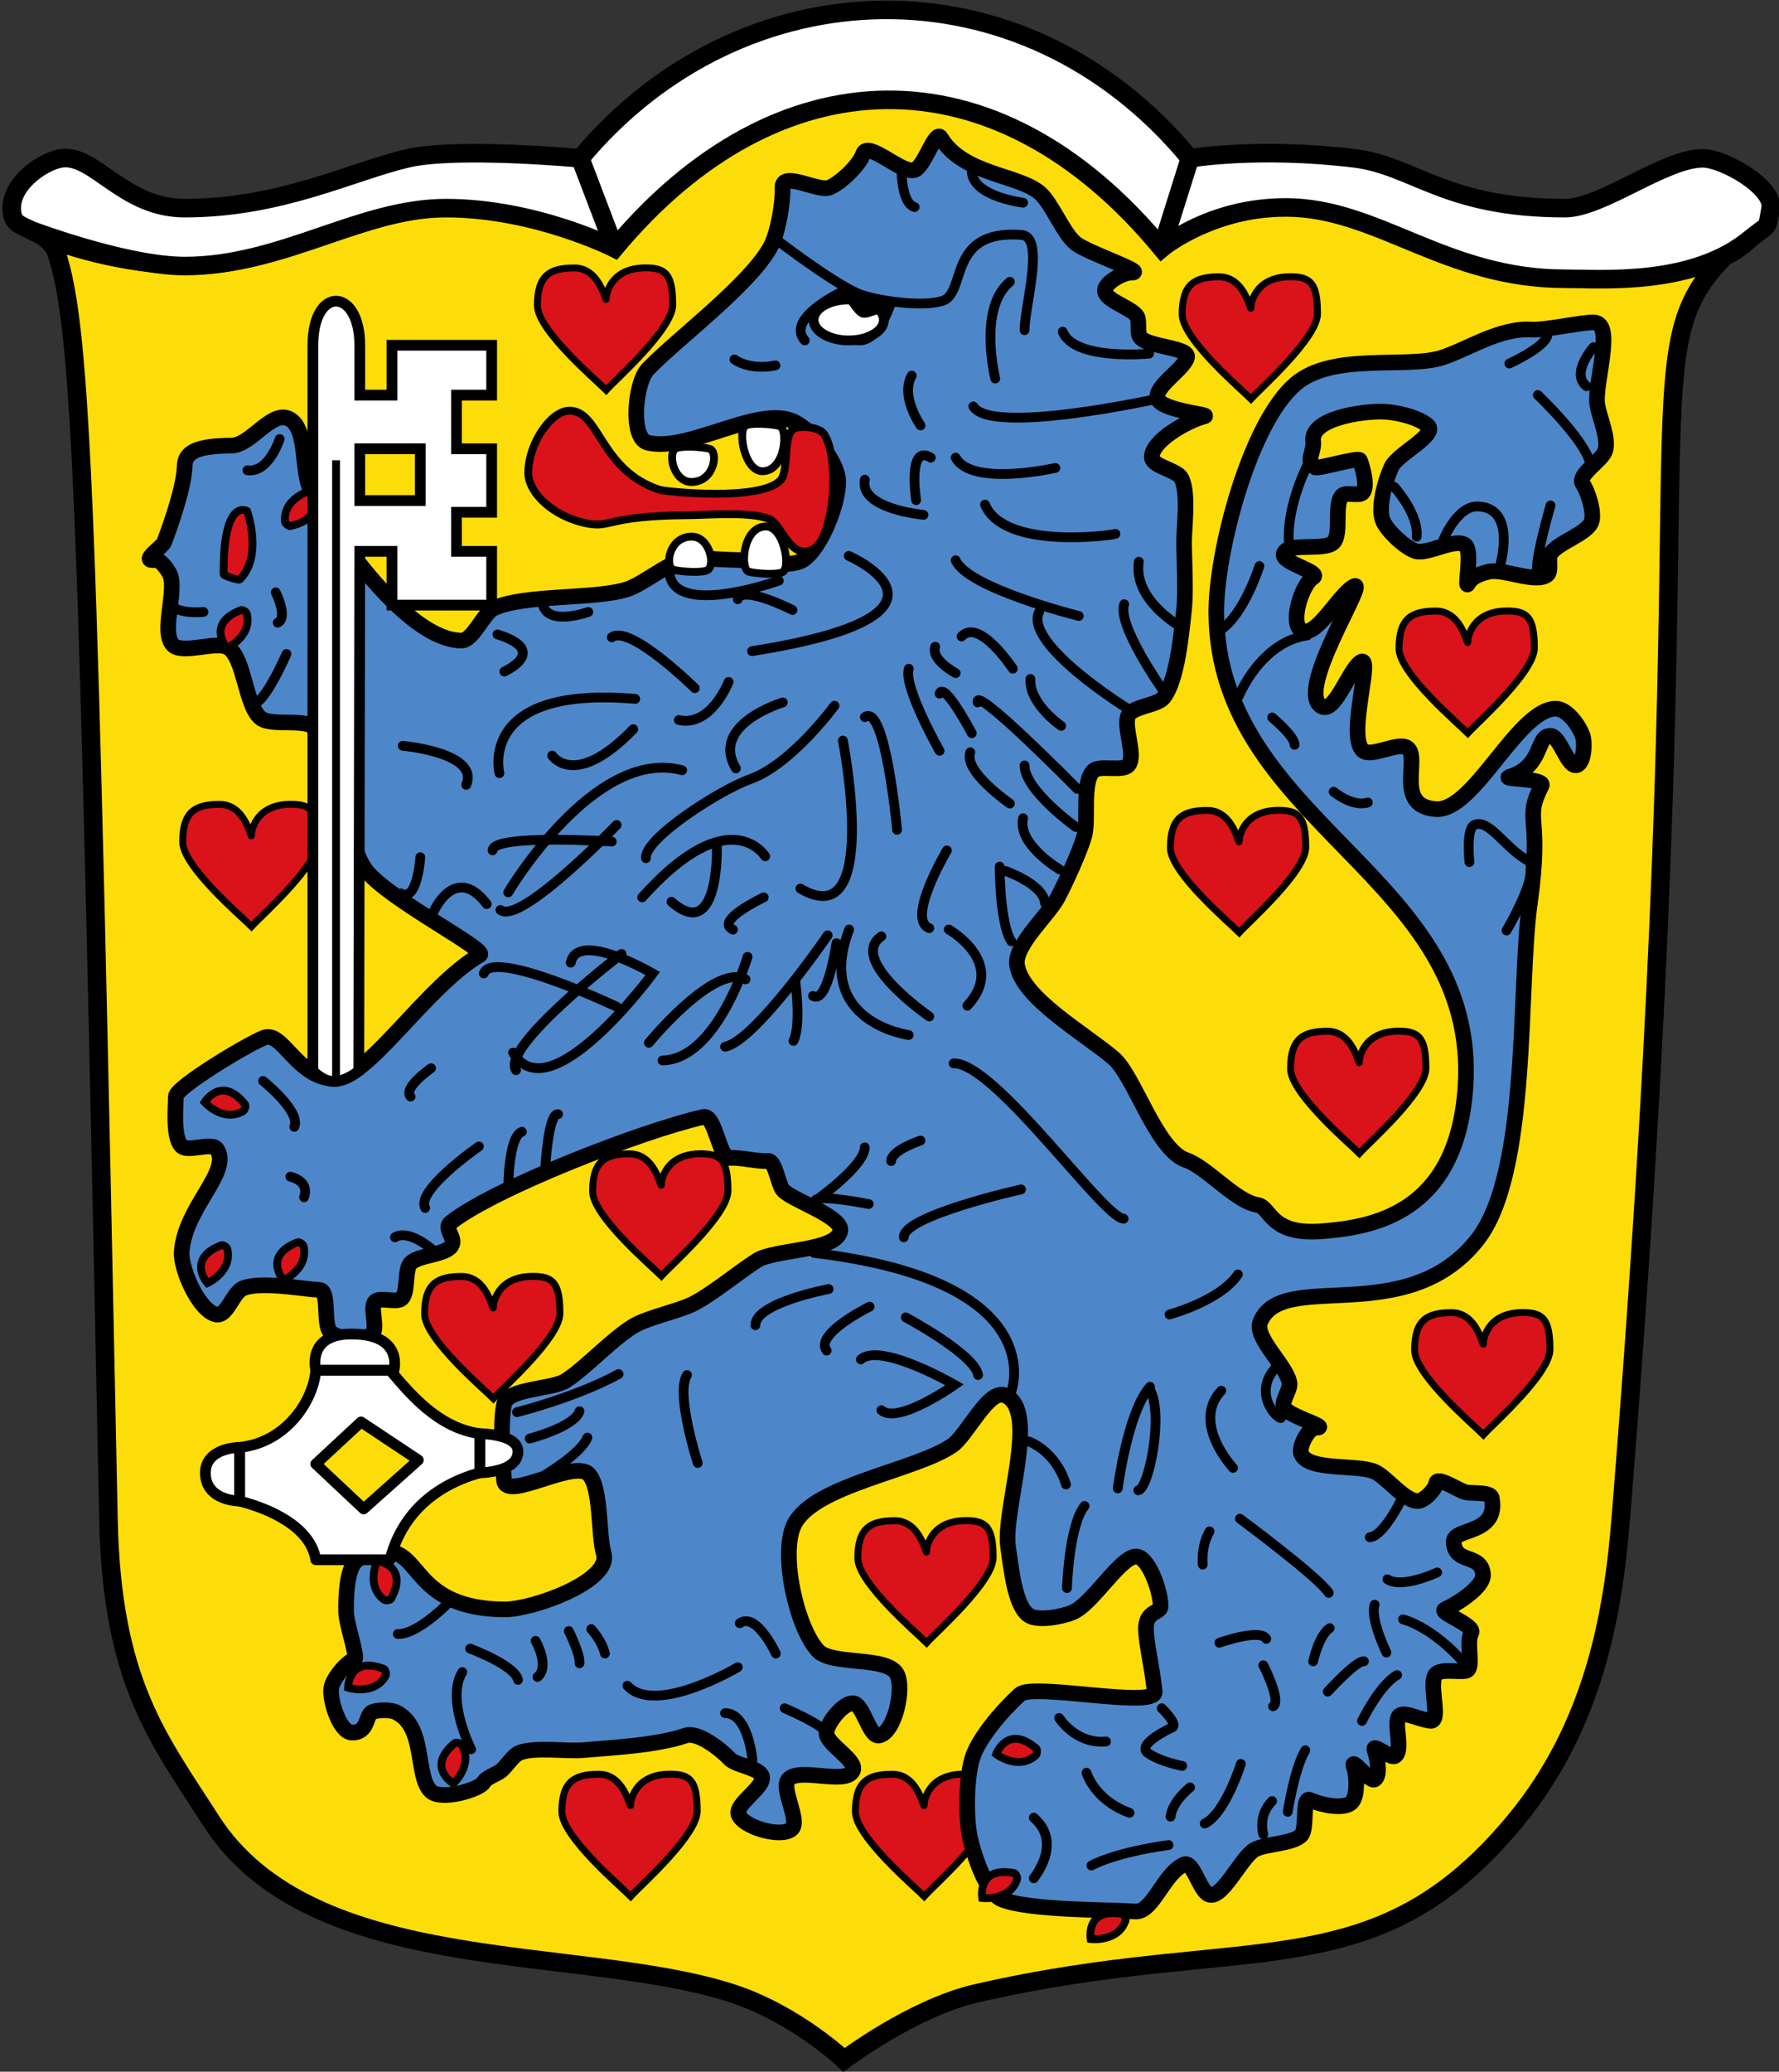 <?xml version="1.0" encoding="utf-8"?>
<!-- Generator: Adobe Illustrator 13.0.0, SVG Export Plug-In . SVG Version: 6.00 Build 14948)  -->
<!DOCTYPE svg PUBLIC "-//W3C//DTD SVG 1.1//EN" "http://www.w3.org/Graphics/SVG/1.1/DTD/svg11.dtd">
<svg version="1.1" id="Wappen_Landkreis_Harburg" xmlns="http://www.w3.org/2000/svg" xmlns:xlink="http://www.w3.org/1999/xlink"
	 x="0px" y="0px" width="1821.183px" height="2120.297px" viewBox="1.439 -137.922 1821.183 2120.297"
	 enable-background="new 1.439 -137.922 1821.183 2120.297" xml:space="preserve">
<rect x="1.439" y="-137.922" width="1821.183" height="2120.297" fill="#333333" stroke="none"/>
<g id="Schild_1_">
	<path id="Schild" fill="#FCDD09" stroke="#000000" stroke-width="19" d="M1770.616,120.915
		c-106.106,106.104-17.003,143.204-110.012,1295.74c-7.954,98.563-28.125,212.162-107.748,308.613
		c-146.129,177.015-274.689,113.043-552.446,177.015c-64.623,14.884-134.885,67.966-134.885,67.966s-49.542-46.891-114.135-67.966
		c-156.325-51.005-430.446-15.001-534.056-177.018c-53.327-83.39-101.47-141.049-104.884-308.61
		C91.448,385.895,85.839,200.615,59.255,120.915c-5.126-15.369-25.71-23.069-25.71-23.069
		c26.669,15.031,98.047,35.774,160.792,35.774c98.885,0,179.063-59.275,267.567-59.275c91.496,0,168.473,41.044,168.473,41.044
		c165.017-198.02,390.046-207.021,561.062,0c0,0,51.28-41.769,130.086-41.769c94,0,162.814,73,285.953,73
		c37.488,0,139.563,3.088,183.347-37.98C1790.825,108.64,1776.659,114.873,1770.616,120.915z"/>
	<path id="Schildkranz" fill="#FFFFFF" stroke="#000000" stroke-width="19" d="M33.539,97.844
		c-7.8-3.034,94.236,36.531,156.981,36.531c98.885,0,179.063-59.275,267.567-59.275c91.496,0,172.473,41.044,172.473,41.044
		c165.017-198.02,389.046-207.021,560.062,0c0,0,48.28-41.769,127.086-41.769c94,0,162.814,73,285.953,73
		c37.488,0,130.105,7.632,188.714-40.333c20.979-17.17,17.553-8.595,21.664-31.942c3.735-21.211-47.89-51.005-69.427-51.005
		c-38.982,0-103.525,51.005-141.014,51.005c-123.138,0-154.389-43.575-215.879-51.005c-98.457-11.897-168.159,0-168.159,0
		c-171.017-207.021-459.046-198.02-624.063,0c0,0-125.833-11.732-176.612,0C361.875,37.267,289.343,75.1,190.458,75.1
		c-62.745,0-92.358-55.736-126.013-51.005C46.588,26.605,13.44,48.514,13.44,75.1c0,15.804,8.096,16.705,20.105,22.747
		C42.421,102.312,33.539,97.844,33.539,97.844z"/>
	<line fill="none" stroke="#000000" stroke-width="19" x1="1219.561" y1="24.095" x2="1190.622" y2="116.144"/>
	<line fill="none" stroke="#000000" stroke-width="19" x1="595.498" y1="24.095" x2="630.56" y2="116.144"/>
</g>
<g id="Herzen">
	<path id="Herz_2_" fill="#DA121A" stroke="#000000" stroke-width="7.093" d="M647.069,1802.888
		c-9.427-9.425-70.456-61.237-70.456-86.632c0-31.229,13.12-38.335,37.892-38.335c29.012,0,32.786,42.854,32.564,29.817
		c0,0,2.49-29.817,40.188-29.914c20.576,0,27.902,6.313,27.902,37.843C715.159,1740.535,657.348,1791.52,647.069,1802.888z"/>
	<path id="Herz_1_" fill="#DA121A" stroke="#000000" stroke-width="7.093" d="M947.555,1802.886
		c-9.427-9.425-70.456-61.237-70.456-86.632c0-31.229,13.12-38.335,37.892-38.335c29.012,0,32.785,42.854,32.563,29.817
		c0,0,2.49-29.817,40.188-29.914c20.575,0,27.902,6.313,27.902,37.843C1015.646,1740.533,957.834,1791.518,947.555,1802.886z"/>
	<path id="Herz_3_" fill="#DA121A" stroke="#000000" stroke-width="7.093" d="M950.04,1543.396
		c-9.426-9.425-70.455-61.237-70.455-86.632c0-31.229,13.12-38.335,37.893-38.335c29.012,0,32.785,42.854,32.563,29.817
		c0,0,2.49-29.817,40.189-29.914c20.574,0,27.902,6.313,27.902,37.843C1018.132,1481.044,960.32,1532.028,950.04,1543.396z"/>
	<path id="Herz_4_" fill="#DA121A" stroke="#000000" stroke-width="7.093" d="M506.549,1293.42
		c-9.426-9.425-70.455-61.237-70.455-86.632c0-31.229,13.12-38.335,37.893-38.335c29.012,0,32.785,42.854,32.563,29.817
		c0,0,2.49-29.817,40.189-29.914c20.574,0,27.902,6.313,27.902,37.843C574.64,1231.067,516.828,1282.052,506.549,1293.42z"/>
	<path id="Herz_5_" fill="#DA121A" stroke="#000000" stroke-width="7.093" d="M678.549,1167.949
		c-9.426-9.425-70.455-61.237-70.455-86.632c0-31.229,13.12-38.335,37.893-38.335c29.012,0,32.785,42.854,32.563,29.817
		c0,0,2.49-29.817,40.189-29.914c20.574,0,27.902,6.313,27.902,37.843C746.64,1105.597,688.828,1156.581,678.549,1167.949z"/>
	<path id="Herz_6_" fill="#DA121A" stroke="#000000" stroke-width="7.093" d="M1520.034,1330.47
		c-9.426-9.425-70.455-61.237-70.455-86.632c0-31.229,13.121-38.335,37.893-38.335c29.012,0,32.785,42.854,32.563,29.817
		c0,0,2.49-29.817,40.189-29.914c20.574,0,27.902,6.313,27.902,37.843C1588.126,1268.117,1530.314,1319.102,1520.034,1330.47z"/>
	<path id="Herz_7_" fill="#DA121A" stroke="#000000" stroke-width="7.093" d="M1393.049,1042.479
		c-9.426-9.425-70.455-61.237-70.455-86.632c0-31.229,13.121-38.335,37.893-38.335c29.012,0,32.785,42.854,32.563,29.817
		c0,0,2.49-29.817,40.189-29.914c20.574,0,27.902,6.313,27.902,37.843C1461.141,980.126,1403.328,1031.11,1393.049,1042.479z"/>
	<path id="Herz_8_" fill="#DA121A" stroke="#000000" stroke-width="7.093" d="M1270.051,816.464
		c-9.426-9.425-70.455-61.237-70.455-86.632c0-31.229,13.121-38.335,37.893-38.335c29.012,0,32.785,42.854,32.563,29.817
		c0,0,2.49-29.817,40.189-29.914c20.574,0,27.902,6.313,27.902,37.843C1338.143,754.111,1280.33,805.096,1270.051,816.464z"/>
	<path id="Herz_9_" fill="#DA121A" stroke="#000000" stroke-width="7.093" d="M1504.076,612.429
		c-9.426-9.425-70.455-61.237-70.455-86.632c0-31.229,13.121-38.335,37.893-38.335c29.012,0,32.785,42.854,32.563,29.817
		c0,0,2.49-29.817,40.189-29.914c20.574,0,27.902,6.313,27.902,37.843C1572.168,550.077,1514.356,601.061,1504.076,612.429z"/>
	<path id="Herz_10_" fill="#DA121A" stroke="#000000" stroke-width="7.093" d="M1282.079,270.36
		c-9.426-9.425-70.455-61.237-70.455-86.632c0-31.229,13.121-38.335,37.893-38.335c29.012,0,32.785,42.854,32.563,29.817
		c0,0,2.49-29.817,40.189-29.914c20.574,0,27.902,6.313,27.902,37.843C1350.171,208.007,1292.359,258.992,1282.079,270.36z"/>
	<path id="Herz_11_" fill="#DA121A" stroke="#000000" stroke-width="7.093" d="M622.017,261.29
		c-9.426-9.425-70.455-61.237-70.455-86.632c0-31.229,13.121-38.335,37.893-38.335c29.012,0,32.785,42.854,32.563,29.817
		c0,0,2.49-29.817,40.189-29.914c20.574,0,27.902,6.313,27.902,37.843C690.109,198.938,632.296,249.922,622.017,261.29z"/>
	<path id="Herz_12_" fill="#DA121A" stroke="#000000" stroke-width="7.093" d="M258.918,810.275
		c-9.426-9.425-70.455-61.237-70.455-86.632c0-31.229,13.121-38.335,37.893-38.335c29.012,0,32.785,42.854,32.563,29.817
		c0,0,2.49-29.817,40.189-29.914c20.574,0,27.902,6.313,27.902,37.843C327.01,747.922,269.197,798.907,258.918,810.275z"/>
</g>
<g id="Löwe">
	<path id="Löwenumriss" fill="#4D87CA" stroke="#000000" stroke-width="16" d="M964.535,3.093
		c23.173,38.282,80.297,37.461,102.011,57.006c11.601,10.442,23.788,41.29,36.004,51.005c12.604,10.024,74.158,30.271,57.005,30.003
		c-8.112-0.127-26.605,9.897-27.002,18.001c-0.521,10.648,27.767,17.717,33.003,27.003c2.605,4.62-0.21,16.78,3,21.002
		c7.929,10.427,51.152,10.262,48.005,21.002c-3.629,12.384-33.766,29.66-30.003,42.004c3.737,12.26,55.15,16.255,48.005,18.002
		c-16.615,4.061-54.436,24.905-54.005,42.004c0.23,9.153,25.599,12.975,30.003,21.002c8.306,15.14,2.625,51.743,3,69.007
		c0.358,16.498,1.888,49.613,0,66.006c-2.643,22.956-6.686,71.872-21.002,90.009c-6.234,7.899-31.581,8.962-36.004,18.002
		c-5.604,11.454,8.242,41.276,0,51.005c-5.898,6.962-29.647-0.547-36.004,6c-11.601,11.949-4.556,49.957-9.001,66.007
		c-4.574,16.515-19.151,47.773-27.002,63.006c-9.252,17.953-44.563,48.973-42.005,69.007c4.367,34.202,70.146,71.192,99.011,96.009
		c21.154,18.188,43.578,93.812,74.154,104.188c21.148,7.177,50.644,42.413,72.86,45.827c14.14,2.173,12.14,31.173,66.006,27.003
		c51.823-4.012,138.016-17.96,147.015-147.015c15.119-216.815-253.881-269.815-255.025-486.049
		c-0.328-61.911,34.036-193.692,81.009-234.023c38.136-32.743,113.704-15.442,150.015-27.002
		c25.26-8.042,59.121-30.741,91.121-28.741c15.141,0.946,53-8,64.895-7.263c20.976,1.299-0.21,63.24,3,84.008
		c2.141,13.849,12.025,33.802,8.105,47.255c-2.823,9.688-29,25-23.106,33.753c5.589,8.301,12.329,29.566,9.001,39.004
		c-4.441,12.595-35.33,21.436-42.005,33.003c-2.65,4.594,1.092,17.628-3,21.002c-11.589,9.555-45.397-6.492-60.006-3
		c-5.882,1.406-16.884,4.238-21.002,12.001c-4.583,8.64,4.551-32.791-3.001-39.004c-9.914-8.157-38.779,9.921-51.005,6
		c-10.618-3.405-28.238-19.921-33.003-30.003c-6.418-13.58,2.013-42.038,8.127-55.757c6.295-14.124,48.927-33.562,36.877-43.252
		c-10.877-8.748-33.142-13.403-44.877-13.748c-22.84-0.671-74.504,7.288-72,30c1.338,12.137-8.368,20.552,2,27
		c3.185,1.98,44.524-10.75,45.87-7.249c2.973,7.733,8.141,26.505,3.001,33.003c-3.29,4.161-17.172-0.668-21.003,3
		c-8.819,8.444-0.565,39.175-9,48.005c-9.048,9.472-48.124-0.777-51.006,12.001c-2.113,9.371,39.138,18.239,30.003,24.002
		c-11.697,7.38-23.812,46.808-12.001,54.005c15.007,9.146,38.37-36.981,54.006-45.005c15.13-7.764-61.126,108.081-33.004,123.013
		c13.149,6.982,27.253-35.862,39.004-45.005c15.13-11.771-13.694,74.903,3.001,90.009c8.361,7.565,35.274-8.7,45.004-3
		c15.054,8.818-13.875,60.22,30.003,63.006c38.673,2.456,83.384-101.826,122.122-102.787c11.713-0.291,23.993,16.73,27.894,27.779
		c2.546,7.213,1.376,27.979-6.001,30.003c-9.732,2.669-16.915-29.738-27.003-30.003c-14.846-0.39-6.89,31.221-42.004,42.004
		c-8.176,2.511,36.873,1.375,33.003,9.001c-18.889,37.216,1.111,27.216-12.001,120.012c-12.216,86.45,0.149,276.55-54.005,345.035
		c-72.883,92.169-199.882,28.946-222.022,84.008c-6.509,16.188,28.266,45.646,30.003,63.007c0.615,6.154-8.293,18.258-6.001,24.002
		c3.624,9.084,49.138,21.152,33.004,21.002c-7.723-0.072-18.109,19.933-15.002,27.003c7.76,17.654,57.335,10.283,75.008,18.002
		c12.392,5.412,31.548,31.335,45.004,30.003c6.334-0.627,17.102-11.701,18.002-18.002c1.122-7.855,22.425,7.025,30.003,9.001
		c6.692,1.745,25.734-0.797,27.003,6.001c7.116,38.143-39.724,30.133-39.004,45.004c1.12,23.139,28.12,11.139,30.003,33.004
		c1.139,13.222-26.926,30.507-39.004,36.004c-6.879,3.131,31.224,16.017,27.003,24.002c-5.882,11.129,3.766,37.609-6.001,39.004
		c-7.881,1.125-24.607-2.265-30.003,3c-8.657,8.445,5.984,49.628-6,48.005c-13.878-1.88-29.878-11.88-33.004-3
		c-3.247,9.225,5.027,33.418-3,39.004c-4.482,3.119-23.874-13.884-21.002-6.001c2.568,7.048,6.487,26.237,0,30.003
		c-5.23,3.035-25.872-25.886-21.002-12.001c2.989,8.522,3.859,30.129-3.001,36.004c-7.996,6.848-30.869,2.111-42.004-3.001
		c-8.432-3.871-2.634,29.256-9.001,36.004c-8.629,9.145-37.144,8.667-48.005,15.002c-14.21,8.288-34.313,54.123-48.005,45.004
		c-8.854-5.897-15.198-33.848-24.002-30.003c-20.853,9.105-31.857,49.267-49.853,48.105c-31-2-107-1-136.166-12.102
		c-16.619-6.325-29.064-45.667-33.004-63.007c-4.656-20.493-4.074-64.22,3.001-84.008c6.667-18.646,28.169-44.884,48.005-63.007
		c13.274-12.129,140.164,15.123,138.014-3c-3.536-29.804-8.322-47.109-9.001-63.006c-0.849-19.871,14.747-16.932,15.001-24.003
		c0.517-14.418-12.99-54.445-27.002-51.005c-16.848,4.137-43.45,48.715-63.007,57.006c-10.382,4.401-35.726,9.407-45.004,3
		c-14.839-10.248-18.177-51.196-21.003-69.007c-6.113-38.529,32.617-140.101-3-156.016c-16.955-7.576-38.786,40.362-54.005,51.005
		c-37.111,25.951-141.848,40.464-162.017,81.009c-14.611,29.373,2.043,104.64,24.002,129.013
		c14.138,15.692,70.84,5.488,81.008,24.002c7.887,14.359-1.958,59.692-18.002,63.007c-10.44,2.156-16.345-32.753-27.003-33.004
		c-10.088-0.237-26.361,19.932-27.002,30.003c-0.754,11.836,31.783,28.15,27.002,39.004c-6.713,15.241-55.428-3.862-66.006,9.001
		c-8.113,9.865,12.938,42.981,3,51.006c-10.902,8.804-48.885-1.958-54.005-15.002c-4.184-10.657,26.944-27.939,24.002-39.004
		c-2.415-9.083-26.55-11.169-33.003-18.002c-9.806-10.384-32.929-28.099-45.005-24.002c-31.301,10.618-78.607,12.521-105.01,15.001
		c-16.447,1.545-50.893-3.665-66.007,3.001c-5.823,2.568-13.08,13.967-18.001,18.001c-4.183,3.429-15.69,7.111-18.002,12.002
		c-3.221,6.815-42.921,19.385-54.005,9.001c-16.173-15.151-4.775-66.388-36.004-81.009c-5.434-2.544-18.458-2.296-24.002,0
		c-6.86,2.841-3.77,21.621-21.002,21.002c-12.408-0.445-22.477-32.676-21.002-45.004c1.141-9.538,14.988-26.685,24.002-30.003
		c3.732-1.374-8.643-36.058-8.768-48.874c-0.132-13.521,0.353-39.551,8.768-50.136c6.086-7.655,23.455-10.645,33.232-10.864
		c34.601-0.777,28,58,119.783,58.869c29.213,0.276,110.004-28.906,102.01-57.006c-5.793-20.363-2.293-65.863-15.001-81.009
		c-14.015-16.703-84.924,27.705-87.009,6.001c-1.283-13.355-4.283-58.855,0-78.008c3.678-16.449,48.757-14.997,63.006-24.002
		c20.181-12.754,51.539-46.815,72.711-57.846c13.568-7.068,42.454-13.66,56.302-20.162c18.344-8.612,49.99-34.634,67.198-45.338
		c18.238-11.345,82.404-9.179,85-30.5c1.742-14.303-48.472-30.653-58.5-41c-5.221-5.387-8-31-15.69-30.178
		c-9.724,1.04-29.282-4.06-39.004-3c-10.806,1.178-14.826-44.753-27.003-42.004c-62.803,14.182-214.803,73.182-258.803,108.182
		c-7.631,6.07,6.146,15.69,0.777,23.831c-6.289,9.537-34.596,9.304-42.004,18.002c-6.016,7.063-2.015,29.898-9.001,36.004
		c-5.115,4.47-22.248-1.851-27.003,3c-5.799,5.917,3.289,27.61-3,33.004c-9.128,7.827-33.936,6.317-42.77-1.841
		c-7.793-7.197-0.642-42.636-11.236-43.164c-16.764-0.836-58.728-8.908-77.764-1.836c-10.938,4.063-16.561,29.302-28,27
		c-17.479-3.517-36.511-46.383-35.25-64.168c3.25-45.832,51.182-81.776,36.003-105.011c-4.94-7.562-29.432,3.196-36.003-3
		c-9.341-8.808-6.001-42.005-6.001-51.005s70.251-51.816,90.009-60.006c19.252-7.98,33.256,40.663,72.007,42.004
		c34.234,1.186,93.234-93.814,149.234-126.814c8.529-5.026-92.796-56.47-116.231-86.207
		c-24.236-30.753-23.856-122.033-54.005-147.015c-10.54-8.733-43.134-0.684-54.005-9.001
		c-15.728-12.033-16.624-60.878-33.003-72.007c-11.804-8.021-46.969,7.146-57.005-3c-12.67-12.81,4.24-55.508-3-72.007
		c-2.131-4.857-9.745-15.704-15.001-15.001c-16.747,2.239,7.213-13.299,9.001-18.002c7.177-18.878,20.66-57.814,21.002-78.008
		c0.25-14.751,13.25-20.751,48.005-21.002c19.559-0.141,40.359-35.666,58.245-27.75c20.185,8.933,12.608,53.156,22.763,72.754
		c25.133,48.505,99.886,154.516,154.515,154.516c11.668,0,22.423-28.082,33.003-33.003c31.258-14.541,103.716-8.881,136.514-19.502
		c15.321-4.961,41.371-26.14,57.006-30.003c13.107-3.239,40.504,0,54.005,0c17.252,0,54.541,9.401,69.007,0
		c18.583-12.076,36.87-58.863,36.003-81.008c-0.8-20.458-27.233-52.163-45.817-60.753c-36.188-16.727-108,32-149.203,21.749
		c-18.197-4.527-12.915-61.412,0-75.007c29.203-30.742,104.99-86.732,126.013-126.013c7.219-13.488,12.701-44.723,12.001-60.006
		c-0.812-17.723,36.917,4.593,48.004,0c11.271-4.668,30.689-22.916,34.503-34.503c4.681-14.22,39.322,20.44,52.506,16.501
		C947.747,33.045,959.015-6.027,964.535,3.093z"/>
	<path fill="none" stroke="#000000" stroke-width="10" stroke-linecap="round" d="M1546.593,234.116
		c0,0,39.004-17.701,39.004-30.003"/>
	<path fill="none" stroke="#000000" stroke-width="10" stroke-linecap="round" d="M1632.708,217.375c0,0-24,27-7,40"/>
	<path fill="none" stroke="#000000" stroke-width="10" stroke-linecap="round" d="M1575.708,266.375c0,0,54,51.098,54,74"/>
	<path fill="none" stroke="#000000" stroke-width="10" stroke-linecap="round" d="M1588.708,379.375c0,0-14,48.377-14,65"/>
	<path fill="none" stroke="#000000" stroke-width="10" stroke-linecap="round" d="M1428.708,360.375c0,0,25,27,23,51"/>
	<path fill="none" stroke="#000000" stroke-width="10" stroke-linecap="round" d="M1339.708,338.375c0,0-24,47-18,85"/>
	<path fill="none" stroke="#000000" stroke-width="10" stroke-linecap="round" d="M1478.708,415.375c0,0,14-36,36-35
		c40.27,1.831,22,62,22,62"/>
	<path fill="none" stroke="#000000" stroke-width="10" stroke-linecap="round" d="M1290.708,441.375c0,0-15,48-39,65"/>
	<path fill="none" stroke="#000000" stroke-width="10" stroke-linecap="round" d="M1269.708,574.375c0,0,22-55,70-62"/>
	<path fill="none" stroke="#000000" stroke-width="10" stroke-linecap="round" d="M1303.708,596.375c0,0,23,18.941,23,28"/>
	<path fill="none" stroke="#000000" stroke-width="10" stroke-linecap="round" d="M1366.708,672.375c0,0,19,16,35,11"/>
	<path fill="none" stroke="#000000" stroke-width="10" stroke-linecap="round" d="M1543.708,814.375c0,0,37.323-62.774,21-72
		c-23-13-39.225-42.705-54-36c-8.726,3.959-5,38-5,38"/>
	<path fill="none" stroke="#000000" stroke-width="10" stroke-linecap="round" d="M1085.708,1620.375c0,0,17,27,48,24"/>
	<path fill="none" stroke="#000000" stroke-width="10" stroke-linecap="round" d="M1059.708,1722.375c23,20,12,46,0,62"/>
	<path fill="none" stroke="#000000" stroke-width="10" stroke-linecap="round" d="M1118.708,1771.375c0,0,22-13,79-21"/>
	<path fill="none" stroke="#000000" stroke-width="10" stroke-linecap="round" d="M1113.708,1676.375c0,0,8,28,44,41"/>
	<path fill="none" stroke="#000000" stroke-width="10" stroke-linecap="round" d="M1190.708,1610.375c19,19,10,20,10,20
		s-37,17-24,26s35,13,35,13"/>
	<path fill="none" stroke="#000000" stroke-width="10" stroke-linecap="round" d="M1199.708,1721.375c2-16,20-30,20-30"/>
	<path fill="none" stroke="#000000" stroke-width="10" stroke-linecap="round" d="M1234.708,1728.375c21-10,37-61,37-61"/>
	<path fill="none" stroke="#000000" stroke-width="10" stroke-linecap="round" d="M1303.708,1705.375c-15,15-9,34-9,34"/>
	<path fill="none" stroke="#000000" stroke-width="10" stroke-linecap="round" d="M1337.708,1653.375c-11,18-18,63-18,63"/>
	<path fill="none" stroke="#000000" stroke-width="10" stroke-linecap="round" d="M1111.708,1403.375c-16,20-18,84-18,84"/>
	<path fill="none" stroke="#000000" stroke-width="10" stroke-linecap="round" d="M1239.708,1429.375c-9,15-7,34-7,34"/>
	<path fill="none" stroke="#000000" stroke-width="10" stroke-linecap="round" d="M1408.708,1504.375c-5,14,12,49,12,49"/>
	<path fill="none" stroke="#000000" stroke-width="10" stroke-linecap="round" d="M1403.708,1435.375c14-1,32-38,32-38"/>
	<path fill="none" stroke="#000000" stroke-width="10" stroke-linecap="round" d="M1421.708,1478.375c15,10,51-7,51-7"/>
	<path fill="none" stroke="#000000" stroke-width="10" stroke-linecap="round" d="M1437.708,1519.375c33,10,60,42,60,42"/>
	<path fill="none" stroke="#000000" stroke-width="10" stroke-linecap="round" d="M1431.708,1576.375c-18,10-36,47-36,47"/>
	<path fill="none" stroke="#000000" stroke-width="10" stroke-linecap="round" d="M1397.708,1562.375c-8-1-37,31-37,31"/>
	<path fill="none" stroke="#000000" stroke-width="10" stroke-linecap="round" d="M1362.708,1528.375c-11,7-17,34-17,34"/>
	<path fill="none" stroke="#000000" stroke-width="10" stroke-linecap="round" d="M1297.708,1539.375c-6-11-48,4-48,4"/>
	<path fill="none" stroke="#000000" stroke-width="10" stroke-linecap="round" d="M1304.708,1608.375c9-5-10-42-10-42"/>
	<path fill="none" stroke="#000000" stroke-width="10" stroke-linecap="round" d="M1361.708,1492.375c-10-16-91-76-91-76"/>
	<path fill="none" stroke="#000000" stroke-width="10" stroke-linecap="round" d="M1268.708,1166.375c-18,27-70,41-70,41"/>
	<path fill="none" stroke="#000000" stroke-width="10" stroke-linecap="round" d="M1251.708,1285.375c-31,33,12,79,12,79"/>
	<path fill="none" stroke="#000000" stroke-width="10" stroke-linecap="round" d="M1307.708,1261.375c-24,26,0,52,5,52"/>
	<path fill="none" stroke="#000000" stroke-width="10" stroke-linecap="round" d="M1178.708,1281.375c-23,26-33,104-33,104"/>
	<path fill="none" stroke="#000000" stroke-width="10" stroke-linecap="round" d="M1178.708,1284.375c14,25-1,101-12,103"/>
	<path fill="none" stroke="#000000" stroke-width="10" stroke-linecap="round" d="M1092.708,1381.375c-11-35-38-44-38-44"/>
	<path fill="none" stroke="#000000" stroke-width="10" stroke-linecap="round" d="M977.708,950.375c42-1,153,158,174,159"/>
	<path fill="none" stroke="#000000" stroke-width="10" stroke-linecap="round" d="M704.708,1269.375c-12,19,11,90,11,90"/>
	<path fill="none" stroke="#000000" stroke-width="10" stroke-linecap="round" d="M634.708,1268.375c-44,24-104,39-104,39"/>
	<path fill="none" stroke="#000000" stroke-width="10" stroke-linecap="round" d="M594.708,1306.375c-5,16-51,28-51,28"/>
	<path fill="none" stroke="#000000" stroke-width="10" stroke-linecap="round" d="M602.708,1333.375c-6,16-43,38-43,38"/>
	<path fill="none" stroke="#000000" stroke-width="10" stroke-linecap="round" d="M620.708,1554.375c-3-13-14-25-14-25"/>
	<path fill="none" stroke="#000000" stroke-width="10" stroke-linecap="round" d="M594.708,1564.375c1-9-11-33-11-33"/>
	<path fill="none" stroke="#000000" stroke-width="10" stroke-linecap="round" d="M551.708,1578.375c13-11-2-37-2-37"/>
	<path fill="none" stroke="#000000" stroke-width="10" stroke-linecap="round" d="M531.708,1581.375c-3-15-49-32-49-32"/>
	<path fill="none" stroke="#000000" stroke-width="10" stroke-linecap="round" d="M408.708,1534.375c21,1,55-35,55-35"/>
	<path fill="none" stroke="#000000" stroke-width="10" stroke-linecap="round" d="M474.708,1573.375c-17,28,9,79,9,79"/>
	<path fill="none" stroke="#000000" stroke-width="10" stroke-linecap="round" d="M643.708,1587.375c29,31,113-19,113-19"/>
	<path fill="none" stroke="#000000" stroke-width="10" stroke-linecap="round" d="M758.708,1523.375c17-12,37,31,37,31"/>
	<path fill="none" stroke="#000000" stroke-width="10" stroke-linecap="round" d="M804.708,1610.375c32,14,39,21,39,21"/>
	<path fill="none" stroke="#000000" stroke-width="10" stroke-linecap="round" d="M743.708,1615.375c24,0,28,48,28,48"/>
	<path fill="none" stroke="#000000" stroke-width="10" stroke-linecap="round" d="M926.708,1128.375c-1-22,120-49,120-49"/>
	<path fill="none" stroke="#000000" stroke-width="10" stroke-linecap="round" d="M913.708,1050.375c0-11,30-21,30-21"/>
	<path fill="none" stroke="#000000" stroke-width="10" stroke-linecap="round" d="M886.708,1036.375c0,19-51,55-51,55c0-8,55,3,55,3
		"/>
	<path fill="none" stroke="#000000" stroke-width="10" stroke-linecap="round" d="M834.708,1144.375c245,29,202,142,202,142"/>
	<path fill="none" stroke="#000000" stroke-width="10" stroke-linecap="round" d="M774.708,1218.375c0-23,75-37,75-37"/>
	<path fill="none" stroke="#000000" stroke-width="10" stroke-linecap="round" d="M847.708,1244.375c-13-17,44-45,44-45"/>
	<path fill="none" stroke="#000000" stroke-width="10" stroke-linecap="round" d="M1002.708,1269.375c-3-21-74-59-74-59"/>
	<path fill="none" stroke="#000000" stroke-width="10" stroke-linecap="round" d="M882.708,1253.375c20-18,96,26,96,26s-58,41-75,26
		"/>
	<path fill="none" stroke="#000000" stroke-width="10" stroke-linecap="round" d="M302.708,1015.375c7-16-32-47-32-47"/>
	<path fill="none" stroke="#000000" stroke-width="10" stroke-linecap="round" d="M312.708,1087.375c6-17-14-21-14-21"/>
	<path fill="none" stroke="#000000" stroke-width="10" stroke-linecap="round" d="M405.708,1128.375c15-9,40,14,40,14"/>
	<path fill="none" stroke="#000000" stroke-width="10" stroke-linecap="round" d="M436.708,1098.375c-10-18,55-63,55-63"/>
	<path fill="none" stroke="#000000" stroke-width="10" stroke-linecap="round" d="M421.708,984.375c-8-9,21-29,21-29"/>
	<path fill="none" stroke="#000000" stroke-width="10" stroke-linecap="round" d="M535.708,1020.375c-14,5-14,58-14,58"/>
	<path fill="none" stroke="#000000" stroke-width="10" stroke-linecap="round" d="M572.708,1002.375c-10-1-13,54-13,54"/>
	<path fill="none" stroke="#000000" stroke-width="10" stroke-linecap="round" d="M254.708,343.375c22,3,33-32,33-32"/>
	<path fill="none" stroke="#000000" stroke-width="10" stroke-linecap="round" d="M285.708,499.375c11-5-2-31-2-31"/>
	<path fill="none" stroke="#000000" stroke-width="10" stroke-linecap="round" d="M257.708,580.375c10,13,37-49,37-49"/>
	<path fill="none" stroke="#000000" stroke-width="10" stroke-linecap="round" d="M174.708,480.375c10,11,35,8,35,8"/>
	<path fill="none" stroke="#000000" stroke-width="10" stroke-linecap="round" d="M411.708,776.375c17,10,20-37,20-37"/>
	<path fill="none" stroke="#000000" stroke-width="10" stroke-linecap="round" d="M499.708,787.375c-32-42-54,7-54,7"/>
	<path fill="none" stroke="#000000" stroke-width="10" stroke-linecap="round" d="M478.708,665.375c14-33-65-40-65-40"/>
	<path fill="none" stroke="#000000" stroke-width="10" stroke-linecap="round" d="M651.708,577.375c-162-14-139,76-139,76"/>
	<path fill="none" stroke="#000000" stroke-width="10" stroke-linecap="round" d="M649.708,608.375c-60,62-83,27-83,27"/>
	<path fill="none" stroke="#000000" stroke-width="10" stroke-linecap="round" d="M510.708,511.375c54,17,7,38,7,38"/>
	<path fill="none" stroke="#000000" stroke-width="10" stroke-linecap="round" d="M556.708,478.375c3,26,47,10,47,10"/>
	<path fill="none" stroke="#000000" stroke-width="10" stroke-linecap="round" d="M699.708,650.375c-90-24-178,125-178,125"/>
	<path fill="none" stroke="#000000" stroke-width="10" stroke-linecap="round" d="M505.708,732.375c0-17,122-9,122-9"/>
	<path fill="none" stroke="#000000" stroke-width="10" stroke-linecap="round" d="M513.708,793.375c20,16,119-87,119-87"/>
	<path fill="none" stroke="#000000" stroke-width="10" stroke-linecap="round" d="M627.708,514.375c18-14,85,52,85,52"/>
	<path fill="none" stroke="#000000" stroke-width="10" stroke-linecap="round" d="M686.708,447.375c3,48,112,9,112,9"/>
	<path fill="none" stroke="#000000" stroke-width="10" stroke-linecap="round" d="M756.708,475.375c5-15,56,11,56,11"/>
	<path fill="none" stroke="#000000" stroke-width="10" stroke-linecap="round" d="M496.708,858.375c9-26,136,34,136,34"/>
	<path fill="none" stroke="#000000" stroke-width="10" stroke-linecap="round" d="M529.708,957.375c-16-24,108-119,108-119"/>
	<path fill="none" stroke="#000000" stroke-width="10" stroke-linecap="round" d="M585.708,847.375c7-34,84,11,84,11
		s-106,144-143,81"/>
	<path fill="none" stroke="#000000" stroke-width="10" stroke-linecap="round" d="M766.708,841.375c0,0-31,105-87,106"/>
	<path fill="none" stroke="#000000" stroke-width="10" stroke-linecap="round" d="M764.708,864.375c-32-17-99,65-99,65"/>
	<path fill="none" stroke="#000000" stroke-width="10" stroke-linecap="round" d="M743.708,933.375c31-6,105-114,105-114"/>
	<path fill="none" stroke="#000000" stroke-width="10" stroke-linecap="round" d="M813.708,927.375c8-16,2-60,2-60"/>
	<path fill="none" stroke="#000000" stroke-width="10" stroke-linecap="round" d="M833.708,881.375c15,9,24-54,24-54"/>
	<path fill="none" stroke="#000000" stroke-width="10" stroke-linecap="round" d="M870.708,813.375c-36,95,61,108,61,108"/>
	<path fill="none" stroke="#000000" stroke-width="10" stroke-linecap="round" d="M903.708,820.375c-35,24,49,82,49,82"/>
	<path fill="none" stroke="#000000" stroke-width="10" stroke-linecap="round" d="M855.708,584.375c0,0-44,60-86,75
		c-31.596,11.284-109,61-107,81"/>
	<path fill="none" stroke="#000000" stroke-width="10" stroke-linecap="round" d="M991.708,891.375c41-44-19-78-19-78"/>
	<path fill="none" stroke="#000000" stroke-width="10" stroke-linecap="round" d="M754.805,648.484
		c-26.999-44.998,47.998-67.497,47.998-67.497"/>
	<path fill="none" stroke="#000000" stroke-width="10" stroke-linecap="round" d="M696.308,598.986
		c32.999,7.5,50.998-38.998,50.998-38.998"/>
	<path fill="none" stroke="#000000" stroke-width="10" stroke-linecap="round" d="M771.304,528.49
		c236.989-37.498,98.995-97.495,98.995-97.495"/>
	<path fill="none" stroke="#000000" stroke-width="10" stroke-linecap="round" d="M658.81,780.477
		c89.996-100.495,125.994-41.998,125.994-41.998"/>
	<path fill="none" stroke="#000000" stroke-width="10" stroke-linecap="round" d="M688.809,784.977
		c49.498,43.498,46.498-56.997,46.498-56.997"/>
	<path fill="none" stroke="#000000" stroke-width="10" stroke-linecap="round" d="M751.805,813.476
		c-19.499-9,31.499-32.999,31.499-32.999"/>
	<path fill="none" stroke="#000000" stroke-width="10" stroke-linecap="round" d="M753.305,230.005c17.999,12,41.998,6,41.998,6"/>
	<path fill="none" stroke="#000000" stroke-width="10" stroke-linecap="round" d="M820.802,771.478
		c82.906,48.897,43.498-151.492,43.498-151.492"/>
	<path fill="none" stroke="#000000" stroke-width="10" stroke-linecap="round" d="M886.799,595.986
		c20.999-14.999,32.998,115.389,32.998,115.389"/>
	<path fill="none" stroke="#000000" stroke-width="10" stroke-linecap="round" d="M931.797,546.489
		c-6,17.999,31.498,83.996,31.498,83.996"/>
	<path fill="none" stroke="#000000" stroke-width="10" stroke-linecap="round" d="M1036.791,825.475
		c-11.999-17.999-11.999-76.496-11.999-76.496"/>
	<path fill="none" stroke="#000000" stroke-width="10" stroke-linecap="round" d="M1071.289,786.477
		c-1.5-19.499-40.498-32.999-40.498-32.999"/>
	<path fill="none" stroke="#000000" stroke-width="10" stroke-linecap="round" d="M952.795,811.976c-23.998-9,18-79.496,18-79.496"
		/>
	<path fill="none" stroke="#000000" stroke-width="10" stroke-linecap="round" d="M994.793,631.985
		c-7.499,19.499,40.498,52.497,40.498,52.497"/>
	<path fill="none" stroke="#000000" stroke-width="10" stroke-linecap="round" d="M963.295,571.988
		c4.5-13.5,32.998,40.498,32.998,40.498"/>
	<path fill="none" stroke="#000000" stroke-width="10" stroke-linecap="round" d="M1002.293,580.987
		c-4.5-19.499,101.995,88.496,101.995,88.496"/>
	<path fill="none" stroke="#000000" stroke-width="10" stroke-linecap="round" d="M1048.791,699.481
		c-6,26.999,37.498,52.497,37.498,52.497"/>
	<path fill="none" stroke="#000000" stroke-width="10" stroke-linecap="round" d="M1050.29,645.484
		c0,25.499,52.498,62.997,52.498,62.997"/>
	<path fill="none" stroke="#000000" stroke-width="10" stroke-linecap="round" d="M886.799,352.999
		c-6,29.999,59.997,35.998,59.997,35.998"/>
	<path fill="none" stroke="#000000" stroke-width="10" stroke-linecap="round" d="M954.295,330.5
		c-23.998-14.999-14.999,43.498-14.999,43.498"/>
	<path fill="none" stroke="#000000" stroke-width="10" stroke-linecap="round" d="M958.795,523.99
		c-4.5,13.499,20.999,26.999,20.999,26.999"/>
	<path fill="none" stroke="#000000" stroke-width="10" stroke-linecap="round" d="M997.793,278.002
		c17.999,29.999,188.765-7.883,188.765-7.883"/>
	<path fill="none" stroke="#000000" stroke-width="10" stroke-linecap="round" d="M979.794,330.5
		c16.499,29.999,101.995,10.5,101.995,10.5"/>
	<path fill="none" stroke="#000000" stroke-width="10" stroke-linecap="round" d="M1009.793,378.498
		c19.499,46.498,128.994,31.498,133.493,29.998"/>
	<path fill="none" stroke="#000000" stroke-width="10" stroke-linecap="round" d="M979.794,435.495
		c11.999,28.499,125.994,56.997,125.994,56.997"/>
	<path fill="none" stroke="#000000" stroke-width="10" stroke-linecap="round" d="M1089.288,201.506
		c12,29.999,88.496,22.499,88.496,22.499"/>
	<path fill="none" stroke="#000000" stroke-width="10" stroke-linecap="round" d="M1152.285,480.492
		c-7.499,20.999,38.998,86.996,38.998,86.996"/>
	<path fill="none" stroke="#000000" stroke-width="10" stroke-linecap="round" d="M1167.284,436.995
		c-5.999,38.998,41.998,65.997,41.998,65.997"/>
	<path fill="none" stroke="#000000" stroke-width="10" stroke-linecap="round" d="M985.794,513.491
		c17.999-19.499,52.497,32.998,52.497,32.998"/>
	<path fill="none" stroke="#000000" stroke-width="10" stroke-linecap="round" d="M1056.29,556.988
		c-1.5,25.499,31.499,47.998,31.499,47.998"/>
	<path fill="none" stroke="#000000" stroke-width="10" stroke-linecap="round" d="M1065.29,487.992
		c-16.499,32.999,89.995,98.995,89.995,98.995"/>
	<path fill="none" stroke="#000000" stroke-width="10" stroke-linecap="round" d="M1035.291,150.51
		c-32.998,26.999-14.999,98.995-14.999,98.995"/>
	<path fill="none" stroke="#000000" stroke-width="10" stroke-linecap="round" d="M937.796,74.014
		c-14.999-4.5-13.499-43.498-13.499-43.498"/>
	<path fill="none" stroke="#000000" stroke-width="10" stroke-linecap="round" d="M996.293,38.015
		c1.5,25.499,52.498,31.499,52.498,31.499"/>
	<path fill="none" stroke="#000000" stroke-width="10" stroke-linecap="round" d="M799.803,110.012c0,0,60.314,46.098,83.996,53.997
		c19.616,6.543,62.81,12.329,82.496,6c25.093-8.067,4.5-73.497,80.996-67.497c24.311,1.907,2.999,73.11,2.999,97.495"/>
	<path fill="none" stroke="#000000" stroke-width="10" stroke-linecap="round" d="M934.796,246.505
		c-11.999,20.999,9,50.998,9,50.998"/>
	<path fill="none" stroke="#000000" stroke-width="10" stroke-linecap="round" d="M825.302,210.507
		c-20.999-23.999,43.498-52.498,43.498-52.498"/>
	<path fill="none" stroke="#000000" stroke-width="10" stroke-linecap="round" d="M874.8,209.007
		c23.999,10.5,38.998-37.498,38.998-37.498"/>
	
		<ellipse fill="#FFFFFF" stroke="#000000" stroke-width="10" stroke-linecap="round" cx="870.3" cy="189.508" rx="35.998" ry="20.999"/>
	<path id="Zahn" fill="#FFFFFF" stroke="#000000" stroke-width="8" d="M692.708,321.375c-7.785,5.45-1.523,34.394,17,34
		c23.5-0.5,27.293-31.522,18-34C720.208,319.375,697.708,317.875,692.708,321.375z"/>
	<path id="Zahn_1_" fill="#FFFFFF" stroke="#000000" stroke-width="8" d="M726.085,445.319c7.797-5.433,1.599-34.391-16.925-34.037
		c-23.501,0.448-27.362,31.462-18.074,33.96C698.581,447.259,721.078,448.809,726.085,445.319z"/>
	<path id="Zahn_2_" fill="#FFFFFF" stroke="#000000" stroke-width="8" d="M803.085,447.319c7.797-5.433,0.647-46.798-17.877-46.444
		c-23.501,0.448-26.41,43.869-17.123,46.368C775.581,449.259,798.078,450.809,803.085,447.319z"/>
	<path id="Zahn_3_" fill="#FFFFFF" stroke="#000000" stroke-width="8" d="M764.375,297.896c-7.807,5.418-0.734,46.796,17.791,46.478
		c23.502-0.404,26.492-43.82,17.209-46.336C791.883,296.007,769.389,294.416,764.375,297.896z"/>
	<path id="Zunge" fill="#DA121A" stroke="#000000" stroke-width="8" d="M814.208,300.875c-11.964,6.211-4.571,43.367-14,53
		c-21.073,21.528-117.72,11.395-123.5,9.5c-61-20-61-80.5-92-81c-18.997-0.306-42,33-42.5,63c-0.358,21.498,26.5,46,60.5,52.5
		c24.795,4.74,20-8,103-8.5c20.899-0.126,64.212-4.046,83.5,4c11.788,4.917,19.559,36.645,39,33c16-3,20.851-28.55,23.5-41
		c4.166-19.578,4.661-63.232-7-79.5C840.007,299.316,821.37,297.157,814.208,300.875z"/>
	<path id="Kralle" fill="#DA121A" stroke="#000000" stroke-width="8" d="M394.708,1499.375c-19.25-14.25-7-40-7-40s32.75,5,14,39
		C400.854,1499.923,396.129,1500.427,394.708,1499.375z"/>
	<path id="Kralle_1_" fill="#DA121A" stroke="#000000" stroke-width="8" d="M396.351,1576.869
		c-11.426,21.049-38.633,12.51-38.633,12.51s0.384-33.127,36.667-19.302C396.036,1570.707,397.194,1575.315,396.351,1576.869z"/>
	<path id="Kralle_2_" fill="#DA121A" stroke="#000000" stroke-width="8" d="M473.909,1647.7
		c12.588,20.375-8.341,39.742-8.341,39.742s-28.557-16.795,1.47-41.411C468.406,1644.911,472.98,1646.196,473.909,1647.7z"/>
	<path id="Kralle_3_" fill="#DA121A" stroke="#000000" stroke-width="8" d="M1061.811,1658.565
		c-17.821,16-40.592-1.165-40.592-1.165s11.467-31.082,41.016-5.893C1063.579,1652.654,1063.126,1657.384,1061.811,1658.565z"/>
	<path id="Kralle_4_" fill="#DA121A" stroke="#000000" stroke-width="8" d="M1042.72,1785.399
		c-7.5,22.745-35.792,19.183-35.792,19.183s-5.516-32.667,32.648-25.516C1041.313,1779.392,1043.273,1783.72,1042.72,1785.399z"/>
	<path id="Kralle_5_" fill="#DA121A" stroke="#000000" stroke-width="8" d="M1153.72,1827.399
		c-7.5,22.745-35.792,19.183-35.792,19.183s-5.516-32.667,32.648-25.516C1152.313,1821.392,1154.273,1825.72,1153.72,1827.399z"/>
	<path id="Kralle_6_" fill="#DA121A" stroke="#000000" stroke-width="8" d="M250.488,999.195
		c-20.595,12.224-39.588-9.046-39.588-9.046s17.299-28.254,41.378,2.207C253.373,993.741,252.008,998.292,250.488,999.195z"/>
	<path id="Kralle_7_" fill="#DA121A" stroke="#000000" stroke-width="8" d="M234.126,1140.187
		c5.561,23.295-20.388,35.119-20.388,35.119s-21.847-24.905,14.388-38.858C229.774,1135.813,233.715,1138.466,234.126,1140.187z"/>
	<path id="Kralle_8_" fill="#DA121A" stroke="#000000" stroke-width="8" d="M312.126,1137.187
		c5.561,23.295-20.388,35.119-20.388,35.119s-21.847-24.905,14.388-38.858C307.774,1132.813,311.715,1135.466,312.126,1137.187z"/>
	<path id="Kralle_9_" fill="#DA121A" stroke="#000000" stroke-width="8" d="M254.126,490.187
		c5.561,23.295-20.388,35.119-20.388,35.119s-21.847-24.905,14.388-38.858C249.774,485.813,253.715,488.466,254.126,490.187z"/>
	<path id="Kralle_10_" fill="#DA121A" stroke="#000000" stroke-width="8" d="M293.122,395.81
		c-1.806-23.881,25.686-31.453,25.686-31.453s17.633,28.047-20.353,36.094C296.728,400.817,293.256,397.574,293.122,395.81z"/>
	<path id="Kralle_11_" fill="#DA121A" stroke="#000000" stroke-width="8" d="M230.375,449.708c-0.667-79.333,24-64.667,24-64.667
		s16.583,45.833-7.333,70C245.799,456.297,230.389,451.478,230.375,449.708z"/>
	<path stroke="#000000" stroke-width="8" d="M868.27,162.375c0,0,10.896,19.579,16.667,20.771
		c5.822,1.203,25.438-8.771,25.438-8.771"/>
</g>
<g id="Schlüssel">
	<path fill="#FFFFFF" stroke="#000000" stroke-width="11" d="M369.746,215.439v51.005h33.003v-51.005h102.01v51.005h-36.003v54.931
		h36.003v65h-36.003v40h36.003v55h-102.01v-55h-33.003l-1.038,532c-26.333,19.333-37.865,7.39-47,0l0.033-742.936
		C321.741,154.25,369.746,156.25,369.746,215.439z"/>
	<rect x="369.746" y="321.375" fill="#FCDD09" stroke="#000000" stroke-width="11" width="61.962" height="53"/>
	<path fill="#FFFFFF" stroke="#000000" stroke-width="11" stroke-linejoin="round" d="M324.708,1264.375h76
		c19.833,23.501,49.334,59.334,92,65v40c-49.333,13.667-81,45.334-92,89h-76c-5.5-34.5-49-52.666-78-60v-55
		C293.912,1338.709,322.375,1295.91,324.708,1264.375z"/>
	<polygon fill="#FCDD09" stroke="#000000" stroke-width="11" stroke-linejoin="round" points="371.042,1317.375 429.708,1356.375 
		373.708,1406.375 324.708,1360.375 	"/>
	<path fill="#FFFFFF" stroke="#000000" stroke-width="11" stroke-linejoin="round" d="M324.708,1264.375h80
		c0,0,10.333-37.044-43.667-37C315.042,1227.412,324.708,1264.375,324.708,1264.375z"/>
	<path fill="#FFFFFF" stroke="#000000" stroke-width="11" stroke-linejoin="round" d="M492.708,1329.375v40c0,0,38.864,0,39-21.667
		C531.823,1329.375,492.708,1329.375,492.708,1329.375z"/>
	<path fill="#FFFFFF" stroke="#000000" stroke-width="11" stroke-linejoin="round" d="M246.708,1343.375v55c0,0-35.136,0-35-29
		C211.83,1343.375,246.708,1343.375,246.708,1343.375z"/>
	<line fill="#FFFFFF" stroke="#000000" stroke-width="8" x1="345.473" y1="333.126" x2="345.474" y2="966.189"/>
</g>
</svg>
